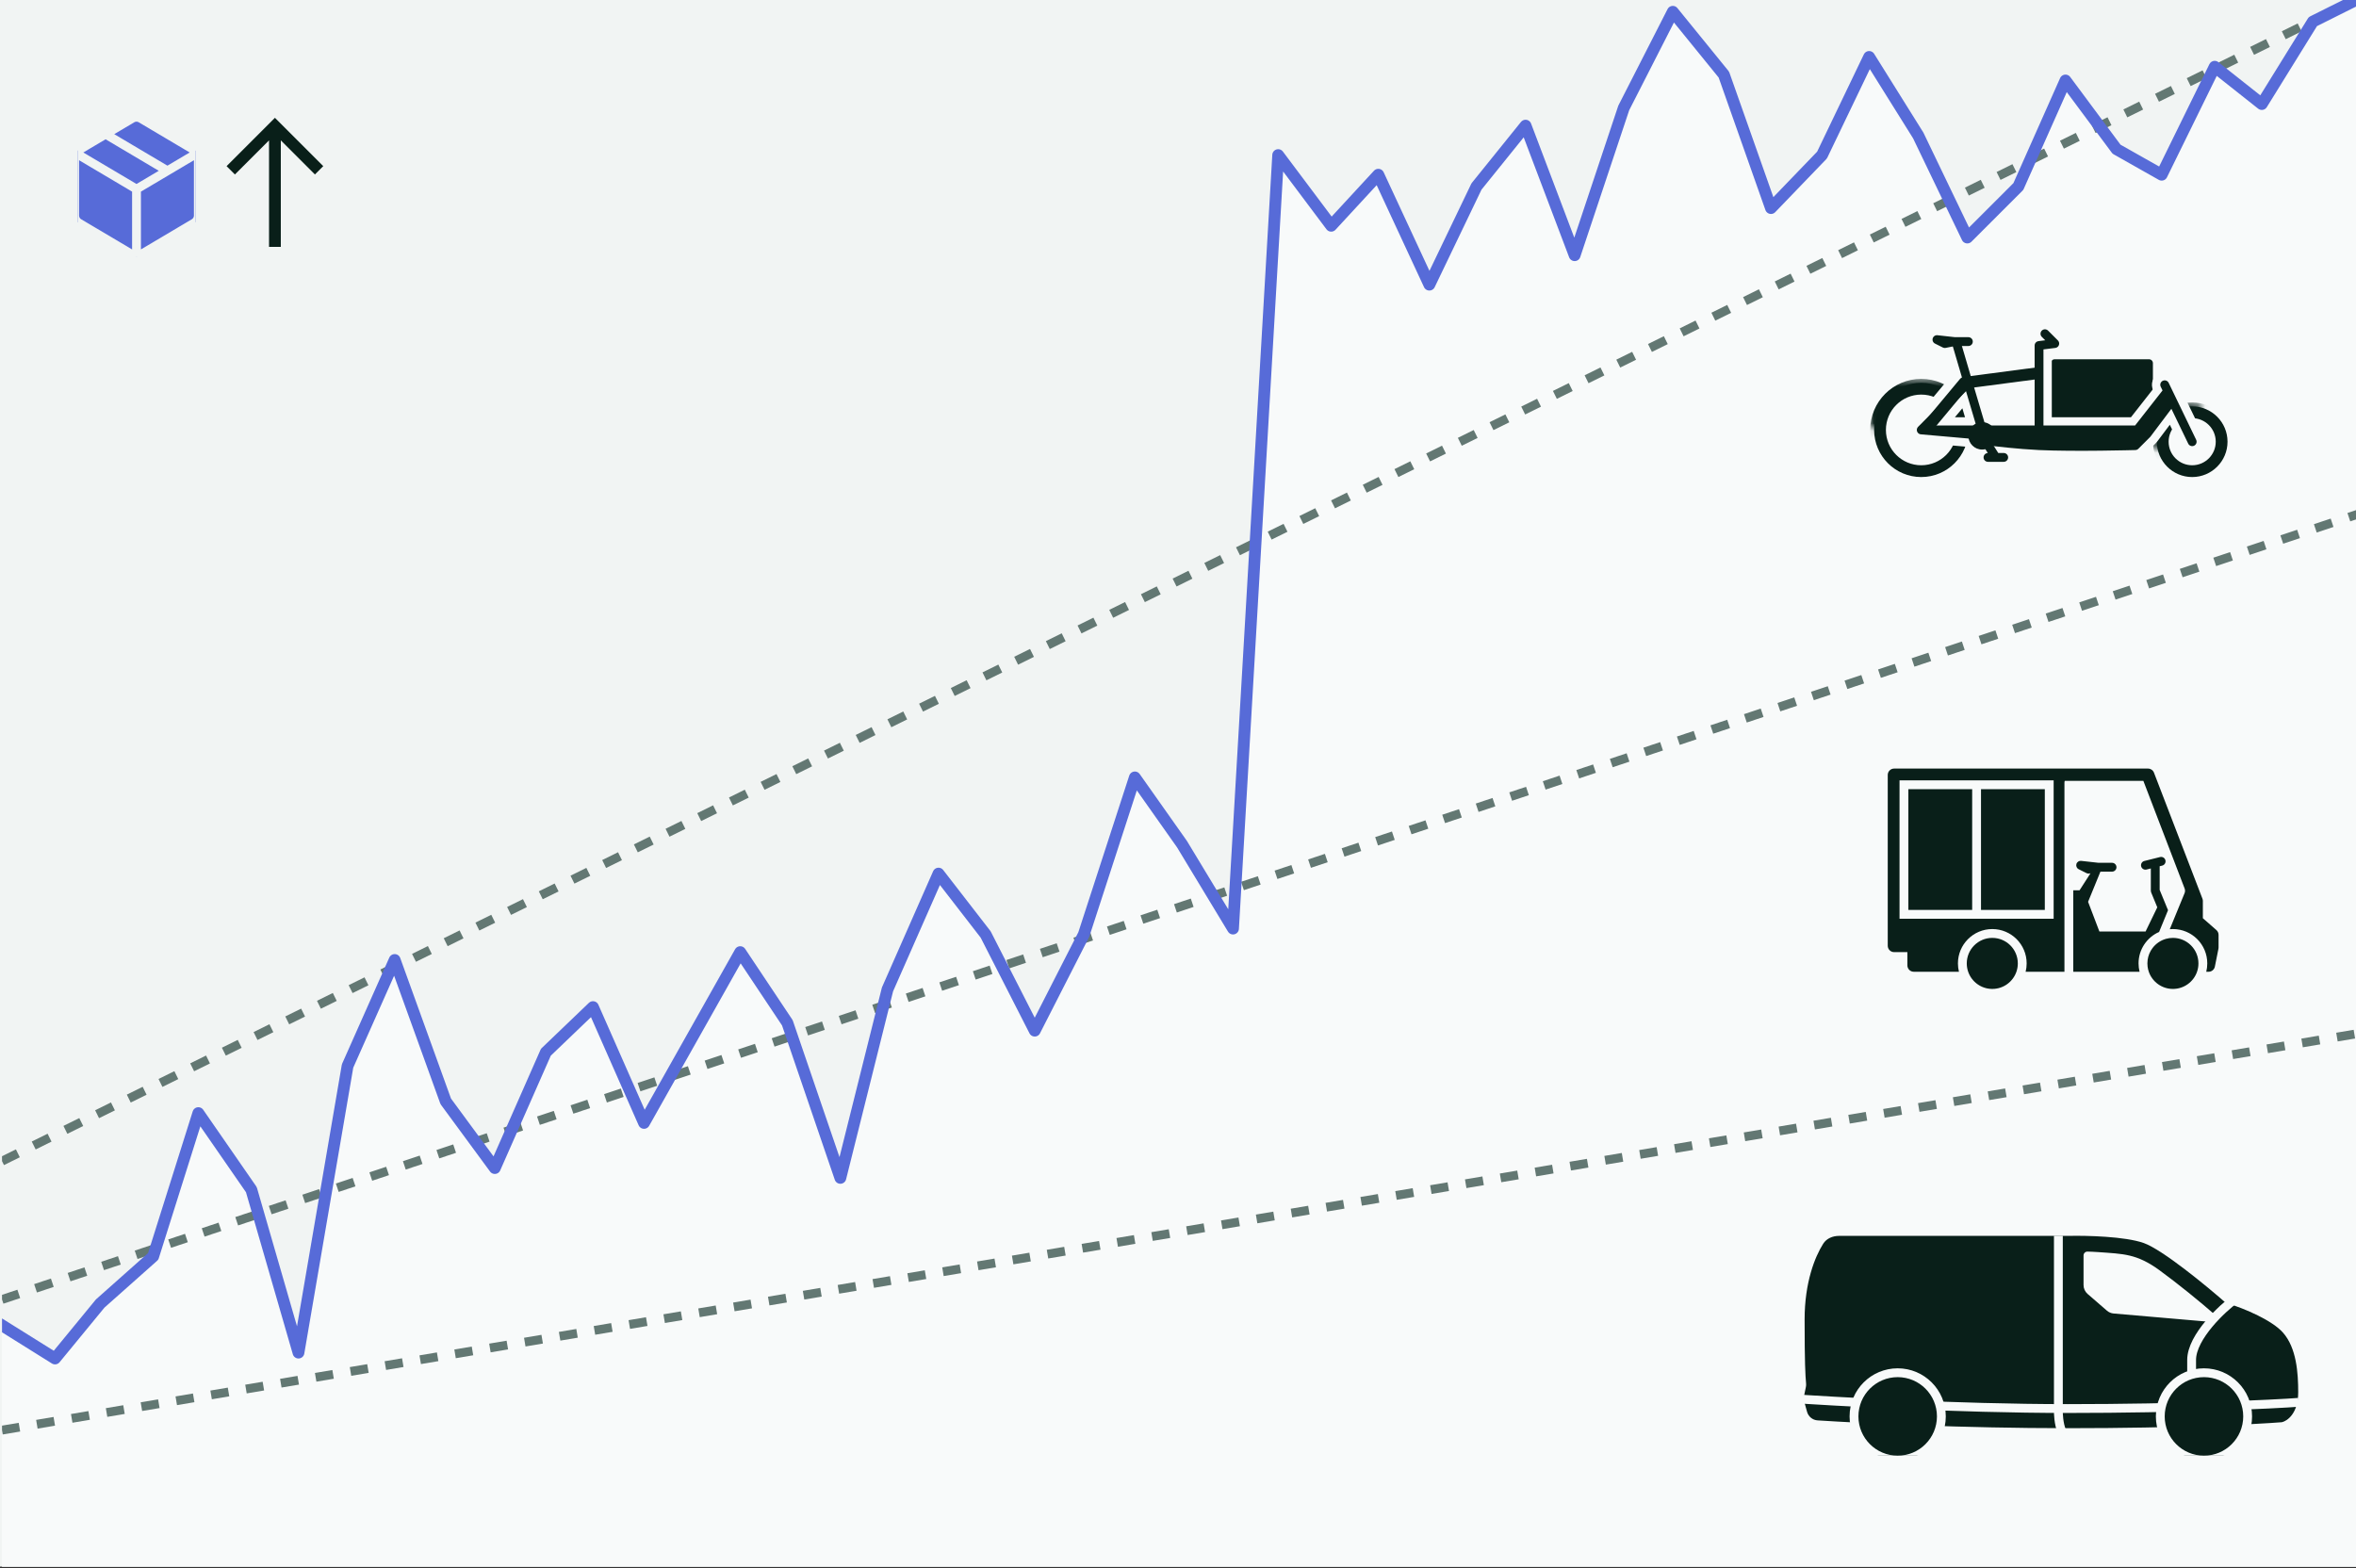<svg width="320" height="213" viewBox="0 0 320 213" fill="none" xmlns="http://www.w3.org/2000/svg">
<rect x="0" y="0" width="320" height="213" fill="#333333" stroke="none"/>
<g clip-path="url(#clip0_432_3561)">
<rect width="320" height="212.8" fill="#F1F4F3"/>
<g clip-path="url(#clip1_432_3561)">
<path d="M7.474 184.533L-1.059 179.2V214.933H324.274V-2.134L314.141 2.933L307.207 14.133L300.807 9.066L293.607 23.733L287.474 20.266L280.541 10.933L274.141 25.333L267.207 32.266L260.541 18.399L253.874 7.733L247.474 21.066L240.541 28.266L234.141 10.133L227.207 1.6L220.541 14.666L213.874 34.666L207.207 17.066L200.541 25.333L194.141 38.666L187.207 23.733L180.807 30.666L173.607 21.066L167.474 126.133L160.541 114.666L154.141 105.6L147.207 126.933L140.541 140L133.874 126.933L127.474 118.666L120.541 134.4L114.141 160L106.941 138.933L100.541 129.333L87.474 152.533L80.541 136.8L74.141 142.933L67.207 158.666L60.541 149.6L53.607 130.4L47.207 144.8L40.541 183.733L34.141 161.6L26.941 151.2L20.807 170.666L13.607 177.066L7.474 184.533Z" fill="#F8FAFA"/>
<path d="M7.474 184.533L-1.059 179.2V214.933H324.274V-2.134L314.141 2.933L307.207 14.133L300.807 9.066L293.607 23.733L287.474 20.266L280.541 10.933L274.141 25.333L267.207 32.266L260.541 18.399L253.874 7.733L247.474 21.066L240.541 28.266L234.141 10.133L227.207 1.6L220.541 14.666L213.874 34.666L207.207 17.066L200.541 25.333L194.141 38.666L187.207 23.733L180.807 30.666L173.607 21.066L167.474 126.133L160.541 114.666L154.141 105.6L147.207 126.933L140.541 140L133.874 126.933L127.474 118.666L120.541 134.4L114.141 160L106.941 138.933L100.541 129.333L87.474 152.533L80.541 136.8L74.141 142.933L67.207 158.666L60.541 149.6L53.607 130.4L47.207 144.8L40.541 183.733L34.141 161.6L26.941 151.2L20.807 170.666L13.607 177.066L7.474 184.533Z" fill="#F8FAFA"/>
<path d="M0.274 157.724L320.274 -0.192" stroke="#637873" stroke-width="1.2" stroke-dasharray="2.4 2.4"/>
<path d="M0.274 194.261L320.274 140.392" stroke="#637873" stroke-width="1.2" stroke-dasharray="2.4 2.4"/>
<path d="M0.274 176.517L320.274 69.837" stroke="#637873" stroke-width="1.2" stroke-dasharray="2.4 2.4"/>
<path d="M-1.059 179.2L7.474 184.533L13.607 177.066L20.807 170.666L26.941 151.2L34.141 161.6L40.541 183.733L47.207 144.8L53.607 130.4L60.541 149.6L67.207 158.666L74.141 142.933L80.541 136.8L87.474 152.533L100.541 129.333L106.941 138.933L114.141 160L120.541 134.4L127.474 118.666L133.874 126.933L140.541 140L147.207 126.933L154.141 105.6L160.541 114.666L167.474 126.133L173.607 21.066L180.807 30.666L187.207 23.733L194.141 38.666L200.541 25.333L207.207 17.066L213.874 34.666L220.541 14.666L227.207 1.6L234.141 10.133L240.541 28.266L247.474 21.066L253.874 7.733L260.541 18.399L267.207 32.266L274.141 25.333L280.541 10.933L287.474 20.266L293.607 23.733L300.807 9.066L307.207 14.133L314.141 2.933L324.274 -2.134" stroke="#576BD8" stroke-width="1.6" stroke-linejoin="round"/>
</g>
<circle cx="260.95" cy="58.4" r="5.6" stroke="#091F19" stroke-width="1.6"/>
<mask id="mask0_432_3561" style="mask-type:alpha" maskUnits="userSpaceOnUse" x="254" y="51" width="14" height="8">
<path d="M254.016 51.467H267.883V58.4L260.95 54.667L254.016 58.4V51.467Z" fill="#D9D9D9"/>
</mask>
<g mask="url(#mask0_432_3561)">
<circle cx="260.95" cy="58.4" r="6.4" stroke="#091F19" stroke-width="1.067"/>
</g>
<circle cx="297.75" cy="60" r="4" stroke="#091F19" stroke-width="1.6"/>
<mask id="mask1_432_3561" style="mask-type:alpha" maskUnits="userSpaceOnUse" x="292" y="54" width="8" height="8">
<path d="M292.417 54.667H299.35L294.55 61.067H292.417V54.667Z" fill="#D9D9D9"/>
</mask>
<g mask="url(#mask1_432_3561)">
<circle cx="297.75" cy="60" r="4.8" stroke="#091F19" stroke-width="1.067"/>
</g>
<path d="M278.55 49.333C278.55 49.039 278.789 48.8 279.083 48.8H291.883C292.178 48.8 292.416 49.039 292.416 49.333V58.4C292.416 58.694 292.178 58.933 291.883 58.933H279.083C278.789 58.933 278.55 58.694 278.55 58.4V49.333Z" fill="#091F19"/>
<mask id="path-13-outside-1_432_3561" maskUnits="userSpaceOnUse" x="258.417" y="42.8" width="42" height="20" fill="black">
<rect fill="white" x="258.417" y="42.8" width="42" height="20"/>
<path d="M269.217 58.457L260.95 58.4L270.017 59.2L270.817 60C270.817 60 274.133 60.401 276.95 60.533C281.839 60.763 290.017 60.533 290.017 60.533L291.617 58.933L295.038 54.382L294.426 53.114L290.283 58.533L276.95 58.533L269.217 58.457Z"/>
<path fill-rule="evenodd" clip-rule="evenodd" d="M277.373 44.956C277.581 44.748 277.919 44.748 278.127 44.956L279.46 46.289C279.604 46.433 279.654 46.647 279.588 46.84C279.522 47.032 279.351 47.17 279.149 47.196L277.483 47.404V57.877H290.02L293.803 53.051L293.536 52.498C293.408 52.233 293.519 51.914 293.785 51.786C294.05 51.658 294.369 51.769 294.497 52.035L298.23 59.768C298.358 60.033 298.247 60.352 297.982 60.48C297.716 60.608 297.398 60.497 297.27 60.232L294.938 55.402L292.043 59.254C292.028 59.274 292.011 59.293 291.994 59.31L290.394 60.91C290.297 61.007 290.168 61.062 290.031 61.066L290.017 60.533C290.031 61.066 290.031 61.066 290.031 61.066L289.938 61.069C289.876 61.07 289.786 61.073 289.669 61.076C289.435 61.082 289.096 61.09 288.674 61.099C287.829 61.117 286.652 61.138 285.322 61.153C282.666 61.181 279.386 61.181 276.925 61.066C275.503 60.999 273.96 60.865 272.775 60.748C272.181 60.689 271.676 60.634 271.32 60.595C271.141 60.575 271 60.558 270.903 60.547L270.791 60.534L270.753 60.529L270.753 60.529C270.753 60.529 270.752 60.529 270.817 60L270.753 60.529C270.634 60.515 270.524 60.461 270.439 60.377L269.776 59.714L260.903 58.931C260.697 58.913 260.52 58.777 260.449 58.583C260.378 58.388 260.426 58.17 260.572 58.024L266.717 51.847L265.238 46.817C265.155 46.534 265.317 46.238 265.599 46.155C265.882 46.072 266.178 46.233 266.262 46.516L267.7 51.408L276.417 50.202V46.933C276.417 46.664 276.617 46.437 276.884 46.404L277.935 46.273L277.373 45.71C277.164 45.502 277.164 45.164 277.373 44.956ZM276.417 51.279L268.004 52.443L269.617 57.877H276.417V51.279ZM268.502 57.877L267.06 53.015L262.224 57.875L268.502 57.877ZM270.575 59.004L271.063 59.492C271.156 59.503 271.283 59.517 271.438 59.535C271.791 59.574 272.292 59.628 272.88 59.686C274.057 59.803 275.58 59.935 276.975 60C279.403 60.114 282.657 60.115 285.311 60.086C286.636 60.072 287.809 60.05 288.651 60.032C289.072 60.023 289.41 60.015 289.642 60.009C289.697 60.008 289.747 60.007 289.79 60.006L291.213 58.583L294.416 54.321L294.323 54.127L290.707 58.857C290.606 58.989 290.449 59.066 290.283 59.066L276.945 59.067L270.575 59.004Z"/>
<path fill-rule="evenodd" clip-rule="evenodd" d="M267.231 52.752L277.054 51.46L276.845 49.873L266.712 51.207C266.513 51.233 266.331 51.333 266.202 51.488L260.869 57.888L262.098 58.912L267.231 52.752Z"/>
</mask>
<path d="M269.217 58.457L260.95 58.4L270.017 59.2L270.817 60C270.817 60 274.133 60.401 276.95 60.533C281.839 60.763 290.017 60.533 290.017 60.533L291.617 58.933L295.038 54.382L294.426 53.114L290.283 58.533L276.95 58.533L269.217 58.457Z" fill="#091F19"/>
<path fill-rule="evenodd" clip-rule="evenodd" d="M277.373 44.956C277.581 44.748 277.919 44.748 278.127 44.956L279.46 46.289C279.604 46.433 279.654 46.647 279.588 46.84C279.522 47.032 279.351 47.17 279.149 47.196L277.483 47.404V57.877H290.02L293.803 53.051L293.536 52.498C293.408 52.233 293.519 51.914 293.785 51.786C294.05 51.658 294.369 51.769 294.497 52.035L298.23 59.768C298.358 60.033 298.247 60.352 297.982 60.48C297.716 60.608 297.398 60.497 297.27 60.232L294.938 55.402L292.043 59.254C292.028 59.274 292.011 59.293 291.994 59.31L290.394 60.91C290.297 61.007 290.168 61.062 290.031 61.066L290.017 60.533C290.031 61.066 290.031 61.066 290.031 61.066L289.938 61.069C289.876 61.07 289.786 61.073 289.669 61.076C289.435 61.082 289.096 61.09 288.674 61.099C287.829 61.117 286.652 61.138 285.322 61.153C282.666 61.181 279.386 61.181 276.925 61.066C275.503 60.999 273.96 60.865 272.775 60.748C272.181 60.689 271.676 60.634 271.32 60.595C271.141 60.575 271 60.558 270.903 60.547L270.791 60.534L270.753 60.529L270.753 60.529C270.753 60.529 270.752 60.529 270.817 60L270.753 60.529C270.634 60.515 270.524 60.461 270.439 60.377L269.776 59.714L260.903 58.931C260.697 58.913 260.52 58.777 260.449 58.583C260.378 58.388 260.426 58.17 260.572 58.024L266.717 51.847L265.238 46.817C265.155 46.534 265.317 46.238 265.599 46.155C265.882 46.072 266.178 46.233 266.262 46.516L267.7 51.408L276.417 50.202V46.933C276.417 46.664 276.617 46.437 276.884 46.404L277.935 46.273L277.373 45.71C277.164 45.502 277.164 45.164 277.373 44.956ZM276.417 51.279L268.004 52.443L269.617 57.877H276.417V51.279ZM268.502 57.877L267.06 53.015L262.224 57.875L268.502 57.877ZM270.575 59.004L271.063 59.492C271.156 59.503 271.283 59.517 271.438 59.535C271.791 59.574 272.292 59.628 272.88 59.686C274.057 59.803 275.58 59.935 276.975 60C279.403 60.114 282.657 60.115 285.311 60.086C286.636 60.072 287.809 60.05 288.651 60.032C289.072 60.023 289.41 60.015 289.642 60.009C289.697 60.008 289.747 60.007 289.79 60.006L291.213 58.583L294.416 54.321L294.323 54.127L290.707 58.857C290.606 58.989 290.449 59.066 290.283 59.066L276.945 59.067L270.575 59.004Z" fill="#091F19"/>
<path fill-rule="evenodd" clip-rule="evenodd" d="M267.231 52.752L277.054 51.46L276.845 49.873L266.712 51.207C266.513 51.233 266.331 51.333 266.202 51.488L260.869 57.888L262.098 58.912L267.231 52.752Z" fill="#091F19"/>
<path d="M260.525 57.977C260.291 58.212 260.292 58.591 260.527 58.825C260.762 59.059 261.141 59.058 261.375 58.823L260.525 57.977ZM294.557 52.006C294.413 51.707 294.054 51.582 293.756 51.726C293.457 51.87 293.332 52.229 293.476 52.527L294.557 52.006ZM297.21 60.261C297.354 60.559 297.712 60.684 298.011 60.54C298.309 60.396 298.434 60.037 298.29 59.739L297.21 60.261ZM266.325 46.497C266.232 46.179 265.899 45.997 265.581 46.091C265.263 46.184 265.081 46.518 265.174 46.836L266.325 46.497ZM268.641 58.626C268.734 58.944 269.068 59.126 269.386 59.033C269.704 58.939 269.886 58.606 269.792 58.288L268.641 58.626ZM276.35 58.533C276.35 58.865 276.618 59.133 276.95 59.133C277.281 59.133 277.55 58.865 277.55 58.533H276.35ZM276.95 46.933L276.875 46.338C276.575 46.375 276.35 46.63 276.35 46.933H276.95ZM295.578 54.121C295.434 53.823 295.075 53.698 294.777 53.842C294.479 53.986 294.353 54.345 294.498 54.643L295.578 54.121ZM293.886 53.375C294.03 53.674 294.388 53.799 294.687 53.655C294.985 53.511 295.11 53.152 294.966 52.854L293.886 53.375ZM279.083 46.666L279.158 47.262C279.385 47.233 279.576 47.078 279.651 46.861C279.725 46.644 279.669 46.404 279.507 46.242L279.083 46.666ZM278.174 44.909C277.94 44.675 277.56 44.675 277.326 44.909C277.091 45.143 277.091 45.523 277.326 45.757L278.174 44.909ZM265.75 46.666L265.174 46.836L266.742 52.169L267.318 52L267.894 51.831L266.325 46.497L265.75 46.666ZM267.318 52L266.742 52.169L268.641 58.626L269.217 58.457L269.792 58.288L267.894 51.831L267.318 52ZM260.95 58.4L261.375 58.823L267.743 52.423L267.318 52L266.893 51.577L260.525 57.977L260.95 58.4ZM267.318 52L267.4 52.594L277.032 51.261L276.95 50.666L276.868 50.072L267.236 51.406L267.318 52ZM276.95 50.666H276.35V58.533H276.95H277.55V50.666H276.95ZM276.95 50.666H277.55V46.933H276.95H276.35V50.666H276.95ZM297.75 60L298.29 59.739L295.578 54.121L295.038 54.382L294.498 54.643L297.21 60.261L297.75 60ZM294.426 53.114L294.966 52.854L294.557 52.006L294.017 52.267L293.476 52.527L293.886 53.375L294.426 53.114ZM276.95 46.933L277.024 47.529L279.158 47.262L279.083 46.666L279.009 46.071L276.875 46.338L276.95 46.933ZM279.083 46.666L279.507 46.242L278.174 44.909L277.75 45.333L277.326 45.757L278.659 47.091L279.083 46.666ZM260.95 58.4L260.958 57.2C260.314 57.195 259.782 57.7 259.751 58.343C259.721 58.986 260.203 59.539 260.844 59.595L260.95 58.4ZM290.283 58.533L290.283 59.733C290.657 59.733 291.009 59.559 291.236 59.262L290.283 58.533ZM269.217 58.457L269.228 57.257L269.225 57.257L269.217 58.457ZM276.95 58.533L276.938 59.733L276.95 59.733L276.95 58.533ZM270.017 59.2L270.865 58.351C270.666 58.152 270.403 58.029 270.122 58.004L270.017 59.2ZM276.95 60.533L276.894 61.732L276.95 60.533ZM291.617 58.933L292.465 59.782C292.505 59.742 292.542 59.699 292.576 59.654L291.617 58.933ZM295.038 54.382L295.997 55.103C296.267 54.744 296.314 54.265 296.119 53.86L295.038 54.382ZM294.426 53.114L295.507 52.593C295.325 52.217 294.962 51.963 294.547 51.921C294.133 51.878 293.726 52.054 293.473 52.386L294.426 53.114ZM278.127 44.956L278.976 44.108L278.976 44.108L278.127 44.956ZM277.373 44.956L276.524 44.108L276.524 44.108L277.373 44.956ZM279.46 46.289L280.309 45.441L280.309 45.441L279.46 46.289ZM279.588 46.84L278.453 46.45L278.453 46.45L279.588 46.84ZM279.149 47.196L279.298 48.386L279.298 48.386L279.149 47.196ZM277.483 47.404L277.334 46.213C276.734 46.288 276.283 46.799 276.283 47.404H277.483ZM277.483 57.877H276.283C276.283 58.54 276.82 59.077 277.483 59.077V57.877ZM290.02 57.877V59.077C290.388 59.077 290.736 58.908 290.964 58.617L290.02 57.877ZM293.803 53.051L294.747 53.791C295.03 53.431 295.083 52.942 294.884 52.529L293.803 53.051ZM293.536 52.498L294.617 51.977L294.617 51.977L293.536 52.498ZM293.785 51.786L293.263 50.706L293.263 50.706L293.785 51.786ZM294.497 52.035L293.416 52.556L293.416 52.556L294.497 52.035ZM298.23 59.768L299.311 59.246L299.311 59.246L298.23 59.768ZM297.982 60.48L297.46 59.399L297.46 59.399L297.982 60.48ZM297.27 60.232L298.35 59.71L298.35 59.71L297.27 60.232ZM294.938 55.402L296.019 54.881C295.837 54.504 295.472 54.249 295.055 54.208C294.638 54.167 294.231 54.347 293.979 54.681L294.938 55.402ZM292.043 59.254L291.084 58.532L291.084 58.532L292.043 59.254ZM290.394 60.91L291.242 61.759L291.242 61.759L290.394 60.91ZM289.938 61.069L289.97 62.268L289.97 62.268L289.938 61.069ZM289.669 61.076L289.639 59.876L289.639 59.876L289.669 61.076ZM288.674 61.099L288.648 59.899L288.648 59.899L288.674 61.099ZM285.322 61.153L285.309 59.953L285.309 59.953L285.322 61.153ZM276.925 61.066L276.981 59.867L276.981 59.867L276.925 61.066ZM272.775 60.748L272.656 61.942L272.656 61.942L272.775 60.748ZM271.32 60.595L271.453 59.402L271.453 59.402L271.32 60.595ZM270.903 60.547L270.762 61.739L270.764 61.739L270.903 60.547ZM270.791 60.534L270.649 61.725L270.651 61.726L270.791 60.534ZM270.753 60.529L270.609 61.721L270.611 61.721L270.753 60.529ZM269.776 59.714L270.625 58.865C270.426 58.666 270.163 58.543 269.882 58.519L269.776 59.714ZM260.903 58.931L260.798 60.126L260.798 60.126L260.903 58.931ZM260.449 58.583L259.322 58.994L259.322 58.994L260.449 58.583ZM260.572 58.024L261.422 58.87L261.422 58.87L260.572 58.024ZM266.717 51.847L267.568 52.694C267.877 52.383 267.992 51.929 267.869 51.509L266.717 51.847ZM265.238 46.817L264.087 47.155L264.087 47.155L265.238 46.817ZM266.262 46.516L267.413 46.178L267.413 46.178L266.262 46.516ZM267.7 51.408L266.549 51.747C266.716 52.317 267.276 52.679 267.865 52.597L267.7 51.408ZM276.417 50.202L276.581 51.391C277.175 51.308 277.617 50.801 277.617 50.202H276.417ZM276.884 46.404L277.033 47.595L277.033 47.595L276.884 46.404ZM277.935 46.273L278.084 47.463C278.539 47.406 278.921 47.096 279.07 46.662C279.219 46.228 279.108 45.748 278.784 45.424L277.935 46.273ZM277.373 45.71L278.221 44.862L278.221 44.862L277.373 45.71ZM268.004 52.443L267.84 51.255C267.493 51.303 267.185 51.499 266.996 51.793C266.806 52.087 266.754 52.449 266.854 52.785L268.004 52.443ZM276.417 51.279H277.617C277.617 50.932 277.466 50.602 277.205 50.374C276.943 50.146 276.596 50.042 276.252 50.09L276.417 51.279ZM269.617 57.877L268.466 58.218C268.617 58.728 269.086 59.077 269.617 59.077V57.877ZM276.417 57.877V59.077C277.079 59.077 277.617 58.54 277.617 57.877H276.417ZM267.06 53.015L268.211 52.674C268.091 52.267 267.765 51.955 267.354 51.851C266.944 51.748 266.509 51.868 266.21 52.168L267.06 53.015ZM268.502 57.877L268.502 59.077C268.881 59.077 269.237 58.899 269.464 58.595C269.69 58.292 269.76 57.899 269.653 57.536L268.502 57.877ZM262.224 57.875L261.374 57.029C261.032 57.373 260.93 57.888 261.116 58.336C261.302 58.783 261.739 59.075 262.224 59.075L262.224 57.875ZM271.063 59.492L270.214 60.34C270.405 60.532 270.656 60.653 270.924 60.684L271.063 59.492ZM270.575 59.004L270.587 57.804C270.099 57.799 269.657 58.09 269.468 58.539C269.28 58.989 269.381 59.508 269.726 59.852L270.575 59.004ZM271.438 59.535L271.571 58.342L271.571 58.342L271.438 59.535ZM272.88 59.686L272.998 58.492L272.998 58.492L272.88 59.686ZM276.975 60L276.919 61.199L276.919 61.199L276.975 60ZM285.311 60.086L285.298 58.886L285.298 58.886L285.311 60.086ZM288.651 60.032L288.626 58.833L288.626 58.833L288.651 60.032ZM289.642 60.009L289.672 61.209L289.672 61.209L289.642 60.009ZM289.79 60.006L289.821 61.205C290.128 61.197 290.421 61.072 290.638 60.854L289.79 60.006ZM291.213 58.583L292.061 59.431C292.101 59.391 292.138 59.349 292.172 59.304L291.213 58.583ZM294.416 54.321L295.375 55.042C295.645 54.684 295.692 54.204 295.497 53.8L294.416 54.321ZM294.323 54.127L295.403 53.606C295.222 53.23 294.859 52.976 294.444 52.934C294.03 52.892 293.623 53.068 293.369 53.399L294.323 54.127ZM290.707 58.857L291.66 59.586L291.66 59.586L290.707 58.857ZM290.283 59.066L290.283 60.267L290.283 60.267L290.283 59.066ZM276.945 59.067L276.933 60.267L276.945 60.267L276.945 59.067ZM267.231 52.752L267.074 51.562C266.775 51.602 266.502 51.752 266.309 51.984L267.231 52.752ZM277.054 51.46L277.211 52.649C277.526 52.608 277.812 52.443 278.006 52.19C278.2 51.938 278.285 51.619 278.244 51.303L277.054 51.46ZM276.845 49.873L278.035 49.717C277.949 49.06 277.346 48.597 276.689 48.684L276.845 49.873ZM266.712 51.207L266.869 52.396L266.869 52.396L266.712 51.207ZM266.202 51.488L265.28 50.719L265.28 50.719L266.202 51.488ZM260.869 57.888L259.947 57.119C259.522 57.629 259.591 58.385 260.1 58.809L260.869 57.888ZM262.098 58.912L261.33 59.834C261.574 60.038 261.889 60.136 262.206 60.107C262.523 60.078 262.816 59.925 263.02 59.68L262.098 58.912ZM260.95 58.4L260.942 59.6L269.208 59.657L269.217 58.457L269.225 57.257L260.958 57.2L260.95 58.4ZM269.217 58.457L269.205 59.657L276.938 59.733L276.95 58.533L276.962 57.333L269.228 57.257L269.217 58.457ZM276.95 58.533L276.95 59.733L290.283 59.733L290.283 58.533L290.283 57.333L276.95 57.333L276.95 58.533ZM260.95 58.4L260.844 59.595L269.911 60.395L270.017 59.2L270.122 58.004L261.055 57.204L260.95 58.4ZM270.017 59.2L269.168 60.048L269.968 60.848L270.817 60L271.665 59.151L270.865 58.351L270.017 59.2ZM270.817 60C270.672 61.191 270.673 61.191 270.673 61.191C270.673 61.191 270.673 61.191 270.673 61.191C270.673 61.191 270.673 61.191 270.673 61.191C270.674 61.191 270.675 61.191 270.675 61.191C270.677 61.192 270.68 61.192 270.683 61.192C270.69 61.193 270.7 61.194 270.713 61.196C270.739 61.199 270.776 61.203 270.825 61.209C270.923 61.221 271.066 61.237 271.246 61.257C271.605 61.297 272.112 61.352 272.709 61.411C273.899 61.529 275.456 61.664 276.894 61.732L276.95 60.533L277.006 59.334C275.628 59.27 274.118 59.139 272.945 59.023C272.36 58.965 271.863 58.911 271.512 58.872C271.337 58.852 271.198 58.836 271.104 58.825C271.056 58.82 271.02 58.816 270.996 58.813C270.984 58.811 270.975 58.81 270.969 58.809C270.966 58.809 270.964 58.809 270.962 58.809C270.962 58.809 270.961 58.809 270.961 58.809C270.961 58.809 270.961 58.809 270.961 58.809C270.961 58.809 270.961 58.809 270.961 58.809C270.961 58.809 270.961 58.809 270.817 60ZM276.95 60.533L276.894 61.732C279.375 61.848 282.671 61.848 285.33 61.819C286.662 61.805 287.842 61.783 288.688 61.765C289.111 61.756 289.451 61.748 289.686 61.742C289.803 61.739 289.894 61.737 289.955 61.735C289.986 61.734 290.01 61.734 290.026 61.733C290.034 61.733 290.04 61.733 290.044 61.733C290.046 61.733 290.047 61.733 290.048 61.733C290.049 61.733 290.049 61.733 290.05 61.733C290.05 61.733 290.05 61.733 290.05 61.733C290.05 61.733 290.05 61.733 290.017 60.533C289.983 59.334 289.983 59.334 289.983 59.334C289.983 59.334 289.983 59.334 289.983 59.334C289.982 59.334 289.982 59.334 289.982 59.334C289.981 59.334 289.979 59.334 289.977 59.334C289.974 59.334 289.968 59.334 289.96 59.334C289.945 59.335 289.922 59.335 289.892 59.336C289.831 59.338 289.742 59.34 289.626 59.343C289.394 59.349 289.057 59.357 288.637 59.366C287.797 59.384 286.626 59.405 285.304 59.419C282.651 59.448 279.414 59.447 277.006 59.334L276.95 60.533ZM290.017 60.533L290.865 61.382L292.465 59.782L291.617 58.933L290.768 58.085L289.168 59.685L290.017 60.533ZM291.617 58.933L292.576 59.654L295.997 55.103L295.038 54.382L294.079 53.661L290.657 58.212L291.617 58.933ZM290.283 58.533L291.236 59.262L295.379 53.843L294.426 53.114L293.473 52.386L289.33 57.804L290.283 58.533ZM278.127 44.956L278.976 44.108C278.299 43.431 277.201 43.431 276.524 44.108L277.373 44.956L278.221 45.804C277.961 46.065 277.539 46.065 277.278 45.804L278.127 44.956ZM279.46 46.289L280.309 45.441L278.976 44.108L278.127 44.956L277.278 45.804L278.612 47.138L279.46 46.289ZM279.588 46.84L280.723 47.229C280.938 46.603 280.777 45.909 280.309 45.441L279.46 46.289L278.612 47.138C278.432 46.958 278.37 46.691 278.453 46.45L279.588 46.84ZM279.149 47.196L279.298 48.386C279.955 48.304 280.508 47.855 280.723 47.229L279.588 46.84L278.453 46.45C278.535 46.209 278.748 46.036 279 46.005L279.149 47.196ZM277.483 47.404L277.632 48.595L279.298 48.386L279.149 47.196L279 46.005L277.334 46.213L277.483 47.404ZM290.02 57.877V56.677H277.483V57.877V59.077H290.02V57.877ZM293.803 53.051L292.859 52.311L289.075 57.137L290.02 57.877L290.964 58.617L294.747 53.791L293.803 53.051ZM293.536 52.498L292.456 53.02L292.722 53.573L293.803 53.051L294.884 52.529L294.617 51.977L293.536 52.498ZM293.785 51.786L293.263 50.706C292.401 51.122 292.039 52.158 292.456 53.02L293.536 52.498L294.617 51.977C294.777 52.308 294.638 52.707 294.306 52.867L293.785 51.786ZM294.497 52.035L295.577 51.513C295.161 50.651 294.125 50.289 293.263 50.706L293.785 51.786L294.306 52.867C293.975 53.027 293.576 52.888 293.416 52.556L294.497 52.035ZM297.982 60.48L298.503 61.561C299.366 61.145 299.727 60.108 299.311 59.246L298.23 59.768L297.149 60.29C296.989 59.958 297.128 59.559 297.46 59.399L297.982 60.48ZM297.27 60.232L296.189 60.753C296.605 61.615 297.641 61.977 298.503 61.561L297.982 60.48L297.46 59.399C297.792 59.239 298.19 59.378 298.35 59.71L297.27 60.232ZM294.938 55.402L293.857 55.924L296.189 60.753L297.27 60.232L298.35 59.71L296.019 54.881L294.938 55.402ZM292.043 59.254L293.002 59.975L295.897 56.123L294.938 55.402L293.979 54.681L291.084 58.532L292.043 59.254ZM291.994 59.31L292.842 60.159C292.9 60.101 292.953 60.04 293.002 59.975L292.043 59.254L291.084 58.532C291.102 58.508 291.123 58.484 291.145 58.462L291.994 59.31ZM290.394 60.91L291.242 61.759L292.842 60.159L291.994 59.31L291.145 58.462L289.545 60.062L290.394 60.91ZM290.031 61.066L290.065 62.266C290.508 62.253 290.929 62.072 291.242 61.759L290.394 60.91L289.545 60.062C289.666 59.941 289.828 59.871 289.998 59.867L290.031 61.066ZM290.017 60.533L288.817 60.567L288.832 61.1L290.031 61.066L291.231 61.033L291.216 60.499L290.017 60.533ZM290.031 61.066C290.031 62.266 290.89 61.904 291.231 61.037C291.231 61.037 291.231 61.035 291.231 61.035C291.231 61.034 291.231 61.034 291.231 61.034C291.231 61.033 291.231 61.033 291.231 61.033C291.231 61.033 291.231 61.033 291.231 61.033C291.231 61.033 291.231 61.033 291.231 61.033C291.231 61.032 291.231 61.032 291.231 61.032C291.231 61.031 291.231 61.029 291.231 61.024C291.231 61.016 291.23 60.999 291.229 60.966C291.227 60.899 291.224 60.766 291.216 60.499L290.017 60.533L288.817 60.567C288.824 60.833 288.828 60.967 288.83 61.033C288.831 61.067 288.831 61.083 288.832 61.092C288.832 61.096 288.832 61.098 288.832 61.099C288.832 61.099 288.832 61.1 288.832 61.1C288.832 61.1 288.832 61.1 288.832 61.1C288.832 61.1 288.832 61.099 288.832 61.099C288.832 61.099 288.832 61.099 288.832 61.099C288.832 61.099 288.832 61.098 288.832 61.098C288.832 61.097 288.832 61.096 288.832 61.095C289.173 60.228 290.031 59.866 290.031 61.066ZM289.669 61.076L289.699 62.275C289.816 62.272 289.908 62.27 289.97 62.268L289.938 61.069L289.906 59.869C289.845 59.871 289.755 59.873 289.639 59.876L289.669 61.076ZM288.674 61.099L288.699 62.298C289.123 62.289 289.464 62.281 289.699 62.275L289.669 61.076L289.639 59.876C289.407 59.882 289.069 59.89 288.648 59.899L288.674 61.099ZM285.322 61.153L285.335 62.352C286.671 62.338 287.852 62.316 288.699 62.298L288.674 61.099L288.648 59.899C287.807 59.917 286.634 59.938 285.309 59.953L285.322 61.153ZM276.925 61.066L276.869 62.265C279.367 62.382 282.676 62.381 285.335 62.352L285.322 61.153L285.309 59.953C282.656 59.981 279.405 59.981 276.981 59.867L276.925 61.066ZM272.775 60.748L272.656 61.942C273.85 62.06 275.417 62.196 276.869 62.265L276.925 61.066L276.981 59.867C275.589 59.802 274.069 59.67 272.893 59.553L272.775 60.748ZM271.32 60.595L271.186 61.787C271.547 61.828 272.057 61.883 272.656 61.942L272.775 60.748L272.893 59.553C272.305 59.495 271.806 59.441 271.453 59.402L271.32 60.595ZM270.903 60.547L270.764 61.739C270.862 61.751 271.006 61.767 271.186 61.787L271.32 60.595L271.453 59.402C271.277 59.382 271.137 59.366 271.042 59.355L270.903 60.547ZM270.791 60.534L270.651 61.726L270.762 61.739L270.903 60.547L271.043 59.355L270.932 59.342L270.791 60.534ZM270.753 60.529L270.608 61.721L270.609 61.721L270.753 60.529L270.897 59.338L270.897 59.338L270.753 60.529ZM270.817 60L269.625 59.856C269.593 60.12 269.577 60.253 269.569 60.319C269.565 60.352 269.563 60.369 269.562 60.378C269.562 60.382 269.561 60.385 269.561 60.386C269.561 60.387 269.561 60.388 269.561 60.39C269.561 60.39 269.56 60.392 269.56 60.395C269.56 60.396 269.56 60.4 269.559 60.405C269.559 60.406 269.558 60.414 269.557 60.425C269.557 60.428 269.555 60.444 269.554 60.465C269.553 60.485 269.553 60.524 269.553 60.544C269.855 61.326 270.595 61.719 270.753 60.529C270.91 59.34 271.65 59.733 271.952 60.514C271.953 60.534 271.952 60.574 271.951 60.594C271.95 60.614 271.948 60.631 271.948 60.634C271.947 60.644 271.946 60.652 271.946 60.654C271.946 60.659 271.945 60.663 271.945 60.664C271.945 60.666 271.944 60.668 271.944 60.669C271.944 60.67 271.944 60.67 271.944 60.67C271.944 60.67 271.945 60.668 271.945 60.664C271.946 60.656 271.948 60.64 271.952 60.607C271.96 60.541 271.976 60.409 272.008 60.144L270.817 60ZM270.753 60.529L271.944 60.673L272.008 60.144L270.817 60L269.625 59.856L269.561 60.385L270.753 60.529ZM270.439 60.377L269.591 61.225C269.865 61.5 270.224 61.674 270.609 61.721L270.753 60.529L270.897 59.338C271.045 59.356 271.182 59.423 271.288 59.528L270.439 60.377ZM269.776 59.714L268.928 60.563L269.591 61.225L270.439 60.377L271.288 59.528L270.625 58.865L269.776 59.714ZM260.903 58.931L260.798 60.126L269.671 60.909L269.776 59.714L269.882 58.519L261.008 57.736L260.903 58.931ZM260.449 58.583L259.322 58.994C259.552 59.626 260.127 60.067 260.798 60.126L260.903 58.931L261.008 57.736C261.266 57.758 261.487 57.928 261.576 58.171L260.449 58.583ZM260.572 58.024L259.721 57.177C259.247 57.654 259.091 58.362 259.322 58.994L260.449 58.583L261.576 58.171C261.665 58.414 261.605 58.687 261.422 58.87L260.572 58.024ZM266.717 51.847L265.867 51.001L259.721 57.177L260.572 58.024L261.422 58.87L267.568 52.694L266.717 51.847ZM265.238 46.817L264.087 47.155L265.566 52.186L266.717 51.847L267.869 51.509L266.389 46.478L265.238 46.817ZM265.599 46.155L265.261 45.004C264.342 45.274 263.817 46.237 264.087 47.155L265.238 46.817L266.389 46.478C266.493 46.832 266.291 47.202 265.938 47.306L265.599 46.155ZM266.262 46.516L267.413 46.178C267.143 45.259 266.179 44.733 265.261 45.004L265.599 46.155L265.938 47.306C265.585 47.41 265.214 47.208 265.11 46.855L266.262 46.516ZM267.7 51.408L268.851 51.07L267.413 46.178L266.262 46.516L265.11 46.855L266.549 51.747L267.7 51.408ZM276.417 50.202L276.252 49.013L267.535 50.22L267.7 51.408L267.865 52.597L276.581 51.391L276.417 50.202ZM276.417 46.933H275.217V50.202H276.417H277.617V46.933H276.417ZM276.884 46.404L276.735 45.213C275.867 45.322 275.217 46.059 275.217 46.933H276.417H277.617C277.617 47.269 277.366 47.553 277.033 47.595L276.884 46.404ZM277.935 46.273L277.786 45.082L276.735 45.213L276.884 46.404L277.033 47.595L278.084 47.463L277.935 46.273ZM277.373 45.71L276.524 46.559L277.086 47.121L277.935 46.273L278.784 45.424L278.221 44.862L277.373 45.71ZM277.373 44.956L276.524 44.108C275.847 44.784 275.847 45.882 276.524 46.559L277.373 45.71L278.221 44.862C278.482 45.122 278.482 45.544 278.221 45.804L277.373 44.956ZM268.004 52.443L268.169 53.632L276.581 52.467L276.417 51.279L276.252 50.09L267.84 51.255L268.004 52.443ZM269.617 57.877L270.767 57.536L269.155 52.102L268.004 52.443L266.854 52.785L268.466 58.218L269.617 57.877ZM276.417 57.877V56.677H269.617V57.877V59.077H276.417V57.877ZM276.417 51.279H275.217V57.877H276.417H277.617V51.279H276.417ZM267.06 53.015L265.91 53.356L267.352 58.218L268.502 57.877L269.653 57.536L268.211 52.674L267.06 53.015ZM262.224 57.875L263.075 58.722L267.911 53.861L267.06 53.015L266.21 52.168L261.374 57.029L262.224 57.875ZM268.502 57.877L268.503 56.677L262.225 56.675L262.224 57.875L262.224 59.075L268.502 59.077L268.502 57.877ZM271.063 59.492L271.911 58.643L271.423 58.155L270.575 59.004L269.726 59.852L270.214 60.34L271.063 59.492ZM271.438 59.535L271.571 58.342C271.418 58.325 271.293 58.31 271.201 58.3L271.063 59.492L270.924 60.684C271.019 60.695 271.148 60.709 271.305 60.727L271.438 59.535ZM272.88 59.686L272.998 58.492C272.416 58.434 271.92 58.381 271.571 58.342L271.438 59.535L271.305 60.727C271.662 60.767 272.167 60.822 272.761 60.88L272.88 59.686ZM276.975 60L277.031 58.802C275.666 58.738 274.166 58.608 272.998 58.492L272.88 59.686L272.761 60.88C273.948 60.998 275.494 61.132 276.919 61.199L276.975 60ZM285.311 60.086L285.298 58.886C282.647 58.915 279.422 58.914 277.031 58.802L276.975 60L276.919 61.199C279.384 61.315 282.667 61.315 285.324 61.286L285.311 60.086ZM288.651 60.032L288.626 58.833C287.787 58.85 286.618 58.872 285.298 58.886L285.311 60.086L285.324 61.286C286.654 61.272 287.832 61.25 288.677 61.232L288.651 60.032ZM289.642 60.009L289.612 58.81C289.381 58.816 289.045 58.824 288.626 58.833L288.651 60.032L288.677 61.232C289.099 61.223 289.438 61.215 289.672 61.209L289.642 60.009ZM289.79 60.006L289.759 58.806C289.716 58.807 289.667 58.808 289.612 58.81L289.642 60.009L289.672 61.209C289.728 61.208 289.777 61.206 289.821 61.205L289.79 60.006ZM291.213 58.583L290.364 57.734L288.941 59.157L289.79 60.006L290.638 60.854L292.061 59.431L291.213 58.583ZM294.416 54.321L293.457 53.6L290.254 57.861L291.213 58.583L292.172 59.304L295.375 55.042L294.416 54.321ZM294.323 54.127L293.242 54.649L293.336 54.843L294.416 54.321L295.497 53.8L295.403 53.606L294.323 54.127ZM290.707 58.857L291.66 59.586L295.276 54.856L294.323 54.127L293.369 53.399L289.754 58.128L290.707 58.857ZM290.283 59.066L290.283 60.267C290.823 60.267 291.332 60.015 291.66 59.586L290.707 58.857L289.754 58.128C289.88 57.963 290.076 57.867 290.283 57.867L290.283 59.066ZM270.575 59.004L270.563 60.204L276.933 60.267L276.945 59.067L276.956 57.867L270.587 57.804L270.575 59.004ZM277.483 57.877H278.683V47.404H277.483H276.283V57.877H277.483ZM298.23 59.768L299.311 59.246L295.577 51.513L294.497 52.035L293.416 52.556L297.149 60.29L298.23 59.768ZM289.938 61.069L289.97 62.268L290.064 62.266L290.031 61.066L289.999 59.867L289.905 59.869L289.938 61.069ZM270.753 60.529L270.611 61.721L270.649 61.725L270.791 60.534L270.934 59.342L270.896 59.338L270.753 60.529ZM276.945 59.067L276.945 60.267L290.283 60.267L290.283 59.066L290.283 57.867L276.945 57.867L276.945 59.067ZM267.231 52.752L267.387 53.942L277.211 52.649L277.054 51.46L276.898 50.27L267.074 51.562L267.231 52.752ZM277.054 51.46L278.244 51.303L278.035 49.717L276.845 49.873L275.656 50.03L275.864 51.616L277.054 51.46ZM276.845 49.873L276.689 48.684L266.556 50.017L266.712 51.207L266.869 52.396L277.002 51.063L276.845 49.873ZM266.712 51.207L266.556 50.017C266.057 50.083 265.602 50.333 265.28 50.719L266.202 51.488L267.124 52.256C267.059 52.333 266.968 52.383 266.869 52.396L266.712 51.207ZM266.202 51.488L265.28 50.719L259.947 57.119L260.869 57.888L261.79 58.656L267.124 52.256L266.202 51.488ZM260.869 57.888L260.1 58.809L261.33 59.834L262.098 58.912L262.866 57.99L261.637 56.966L260.869 57.888ZM262.098 58.912L263.02 59.68L268.153 53.52L267.231 52.752L266.309 51.984L261.176 58.144L262.098 58.912ZM295.038 54.382L296.119 53.86L295.507 52.593L294.426 53.114L293.345 53.636L293.957 54.904L295.038 54.382Z" fill="#F8FAFA" mask="url(#path-13-outside-1_432_3561)"/>
<path d="M269.216 58.4H260.95L270.016 59.2L270.816 60C270.816 60 274.133 60.401 276.95 60.533C281.839 60.763 290.016 60.533 290.016 60.533L291.616 58.933L295.038 54.382L294.646 53.57L294.426 53.114L290.283 58.4H276.95H269.216Z" fill="#091F19"/>
<path d="M260.95 58.4H269.216M260.95 58.4L267.318 52M260.95 58.4L270.016 59.2L270.816 60C270.816 60 274.133 60.401 276.95 60.533C281.839 60.763 290.016 60.533 290.016 60.533L291.616 58.933L295.038 54.382M294.016 52.266L294.426 53.114M297.75 60L295.038 54.382M265.75 46.666L267.318 52M269.216 58.4L267.318 52M269.216 58.4H276.95M267.318 52L276.95 50.666M276.95 50.666V58.4M276.95 50.666V46.933L279.083 46.666L277.75 45.333M276.95 58.4H290.283L294.426 53.114M295.038 54.382L294.646 53.57L294.426 53.114" stroke="#091F19" stroke-width="1.2" stroke-linecap="round" stroke-linejoin="round"/>
<path d="M276.95 50.667L266.816 52L261.483 58.4" stroke="#091F19" stroke-width="1.6" stroke-linejoin="round"/>
<path d="M264.15 46.667L263.083 46.133L265.483 46.4L264.15 46.667Z" fill="#091F19"/>
<path d="M265.483 46.4L264.15 46.667L263.083 46.133L265.483 46.4ZM265.483 46.4H267.35" stroke="#091F19" stroke-width="1.2" stroke-linecap="round" stroke-linejoin="round"/>
<circle cx="269.217" cy="59.2" r="1.867" fill="#091F19"/>
<path d="M269.216 59.2L271.083 62.133M271.083 62.133H270.016M271.083 62.133H272.15" stroke="#091F19" stroke-width="1.2" stroke-linecap="round"/>
<path d="M259.2 123.6V107.2H267.867V123.6H259.2Z" fill="#091F19"/>
<path d="M269.067 107.2V123.6H277.733V107.2H269.067Z" fill="#091F19"/>
<path fill-rule="evenodd" clip-rule="evenodd" d="M299.981 132H299.661C299.752 131.637 299.8 131.257 299.8 130.867C299.8 128.289 297.71 126.2 295.133 126.2C294.99 126.2 294.848 126.206 294.707 126.219L296.715 121.326C296.799 121.121 296.801 120.893 296.722 120.686L291.118 106.067H280.442C280.415 106.151 280.4 106.24 280.4 106.333V132H275.128C275.219 131.637 275.267 131.257 275.267 130.867C275.267 128.289 273.177 126.2 270.6 126.2C268.023 126.2 265.933 128.289 265.933 130.867C265.933 131.257 265.981 131.637 266.072 132H259.933C259.455 132 259.067 131.612 259.067 131.133V129.333H257.267C256.788 129.333 256.4 128.945 256.4 128.467V105.267C256.4 104.788 256.788 104.4 257.267 104.4H291.75C292.109 104.4 292.43 104.621 292.559 104.955L299.142 122.072C299.18 122.171 299.2 122.276 299.2 122.383V124.728L301.037 126.335C301.225 126.5 301.333 126.738 301.333 126.988V128.707C301.333 128.764 301.328 128.821 301.316 128.877L300.831 131.303C300.75 131.708 300.394 132 299.981 132ZM278.933 106H258V124.8H278.933V106Z" fill="#091F19"/>
<path d="M281.6 132V120.933H282.416C282.428 120.933 282.44 120.933 282.452 120.934L283.936 118.625L283.784 118.655C283.653 118.681 283.518 118.663 283.398 118.604L282.332 118.07C282.071 117.94 281.942 117.642 282.024 117.364C282.107 117.085 282.377 116.905 282.666 116.937L285.033 117.2H286.867C287.198 117.2 287.467 117.469 287.467 117.8C287.467 118.132 287.198 118.4 286.867 118.4H285.288L283.61 122.5L285.147 126.533H291.419L293.01 123.247L292.199 121.277C292.155 121.172 292.133 121.06 292.133 120.947V117.968L291.545 118.115C291.224 118.196 290.898 118 290.818 117.679C290.737 117.357 290.933 117.032 291.254 116.951L293.388 116.418C293.709 116.337 294.035 116.533 294.115 116.854C294.196 117.176 294 117.502 293.679 117.582L293.333 117.668V120.881L294.469 123.639L293.257 126.592C291.614 127.315 290.466 128.957 290.466 130.867C290.466 131.257 290.514 131.637 290.605 132H281.6Z" fill="#091F19"/>
<path d="M291.856 132C291.779 131.777 291.724 131.543 291.693 131.302C291.676 131.159 291.666 131.014 291.666 130.867C291.666 130.705 291.677 130.546 291.699 130.391C291.78 129.797 292.012 129.252 292.354 128.794C292.8 128.197 293.433 127.749 294.167 127.536C294.474 127.448 294.798 127.4 295.133 127.4C297.048 127.4 298.6 128.952 298.6 130.867C298.6 131.263 298.533 131.645 298.41 132C297.941 133.358 296.651 134.333 295.133 134.333C293.615 134.333 292.325 133.358 291.856 132Z" fill="#091F19"/>
<path d="M273.877 132C274 131.645 274.067 131.263 274.067 130.867C274.067 128.952 272.514 127.4 270.6 127.4C268.685 127.4 267.133 128.952 267.133 130.867C267.133 131.263 267.2 131.645 267.323 132C267.792 133.358 269.082 134.333 270.6 134.333C272.118 134.333 273.408 133.358 273.877 132Z" fill="#091F19"/>
<g clip-path="url(#clip2_432_3561)">
<rect width="67.2" height="29.867" transform="translate(244.95 167.867)" fill="#F8FAFA"/>
<path d="M291.179 168.851C293.721 169.76 299.652 174.638 302.3 176.964C305.001 177.775 308.655 179.397 310.084 181.02C311.924 183.108 312.15 186.482 312.15 189.133C312.15 191.988 310.667 193.027 309.926 193.189C306.536 193.459 295.977 194 280.853 194C266.681 194 252.983 193.335 246.87 192.94C246.195 192.896 245.623 192.429 245.441 191.777L245.054 190.386C244.985 190.141 244.977 189.883 245.028 189.633L245.283 188.401C245.316 188.241 245.324 188.077 245.308 187.914C245.209 186.87 245.109 185.112 245.109 179.235C245.109 174.204 246.5 170.737 247.632 168.945C248.092 168.218 248.93 167.878 249.79 167.878H281.012C283.342 167.824 288.638 167.943 291.179 168.851Z" fill="#091F19"/>
<path d="M279.576 167.812V191.812C279.576 191.812 279.576 193.412 280.067 194.479" stroke="#F8FAFA" stroke-width="1.2"/>
<path d="M303.567 176.473C301.966 177.611 297.673 181.57 297.673 184.734C297.673 187.899 297.673 187.459 297.673 191.049" stroke="#F8FAFA" stroke-width="1.2"/>
<path d="M293.325 172.558C295.79 174.359 298.844 176.834 300.945 178.685C301.325 179.02 301.056 179.63 300.551 179.587L287.078 178.421C286.742 178.392 286.424 178.257 286.169 178.036L283.547 175.767C283.196 175.463 282.994 175.021 282.994 174.557V170.538C282.994 170.244 283.233 170.006 283.528 170.012C283.9 170.021 284.427 170.04 284.972 170.08C288.397 170.333 290.207 170.28 293.325 172.558Z" fill="#F8FAFA"/>
<path d="M243 189.945C248.402 190.324 265.729 191.333 280.853 191.333C295.977 191.333 308.945 190.749 312.334 190.479" stroke="#F8FAFA" stroke-width="1.2"/>
<circle cx="257.75" cy="192.4" r="5.933" fill="#091F19" stroke="#F8FAFA" stroke-width="1.2"/>
<circle cx="299.35" cy="192.4" r="5.933" fill="#091F19" stroke="#F8FAFA" stroke-width="1.2"/>
</g>
<g clip-path="url(#clip3_432_3561)">
<path d="M10.141 29.272V20.711L14.341 18.222L17.929 16.096C18.306 15.872 18.775 15.872 19.152 16.096L26.941 20.711V29.272C26.941 29.696 26.717 30.088 26.352 30.304L18.541 34.933L10.729 30.304C10.364 30.088 10.141 29.696 10.141 29.272Z" fill="#576BD8"/>
<path d="M10.141 20.711V29.272C10.141 29.696 10.364 30.088 10.729 30.304L18.541 34.933M10.141 20.711L18.541 25.689M10.141 20.711L14.341 18.222M18.541 34.933L26.352 30.304C26.717 30.088 26.941 29.696 26.941 29.272V20.711M18.541 34.933V25.689M26.941 20.711L19.152 16.096C18.775 15.872 18.306 15.872 17.929 16.096L14.341 18.222M26.941 20.711L22.741 23.2M18.541 25.689L22.741 23.2M14.341 18.222L22.741 23.2" stroke="#F1F4F3" stroke-width="1.2"/>
</g>
<path fill-rule="evenodd" clip-rule="evenodd" d="M37.341 16.002L43.906 22.568L42.775 23.699L38.141 19.065L38.141 33.533H36.541L36.541 19.065L31.906 23.699L30.775 22.568L37.341 16.002Z" fill="#091F19"/>
</g>
<defs>
<clipPath id="clip0_432_3561">
<rect width="320" height="212.8" fill="white"/>
</clipPath>
<clipPath id="clip1_432_3561">
<rect width="320" height="213.333" fill="white" transform="translate(0.274 -0.267)"/>
</clipPath>
<clipPath id="clip2_432_3561">
<rect width="67.2" height="29.867" fill="white" transform="translate(244.95 167.867)"/>
</clipPath>
<clipPath id="clip3_432_3561">
<rect width="16" height="19.2" fill="white" transform="translate(10.54 15.733)"/>
</clipPath>
</defs>
</svg>
